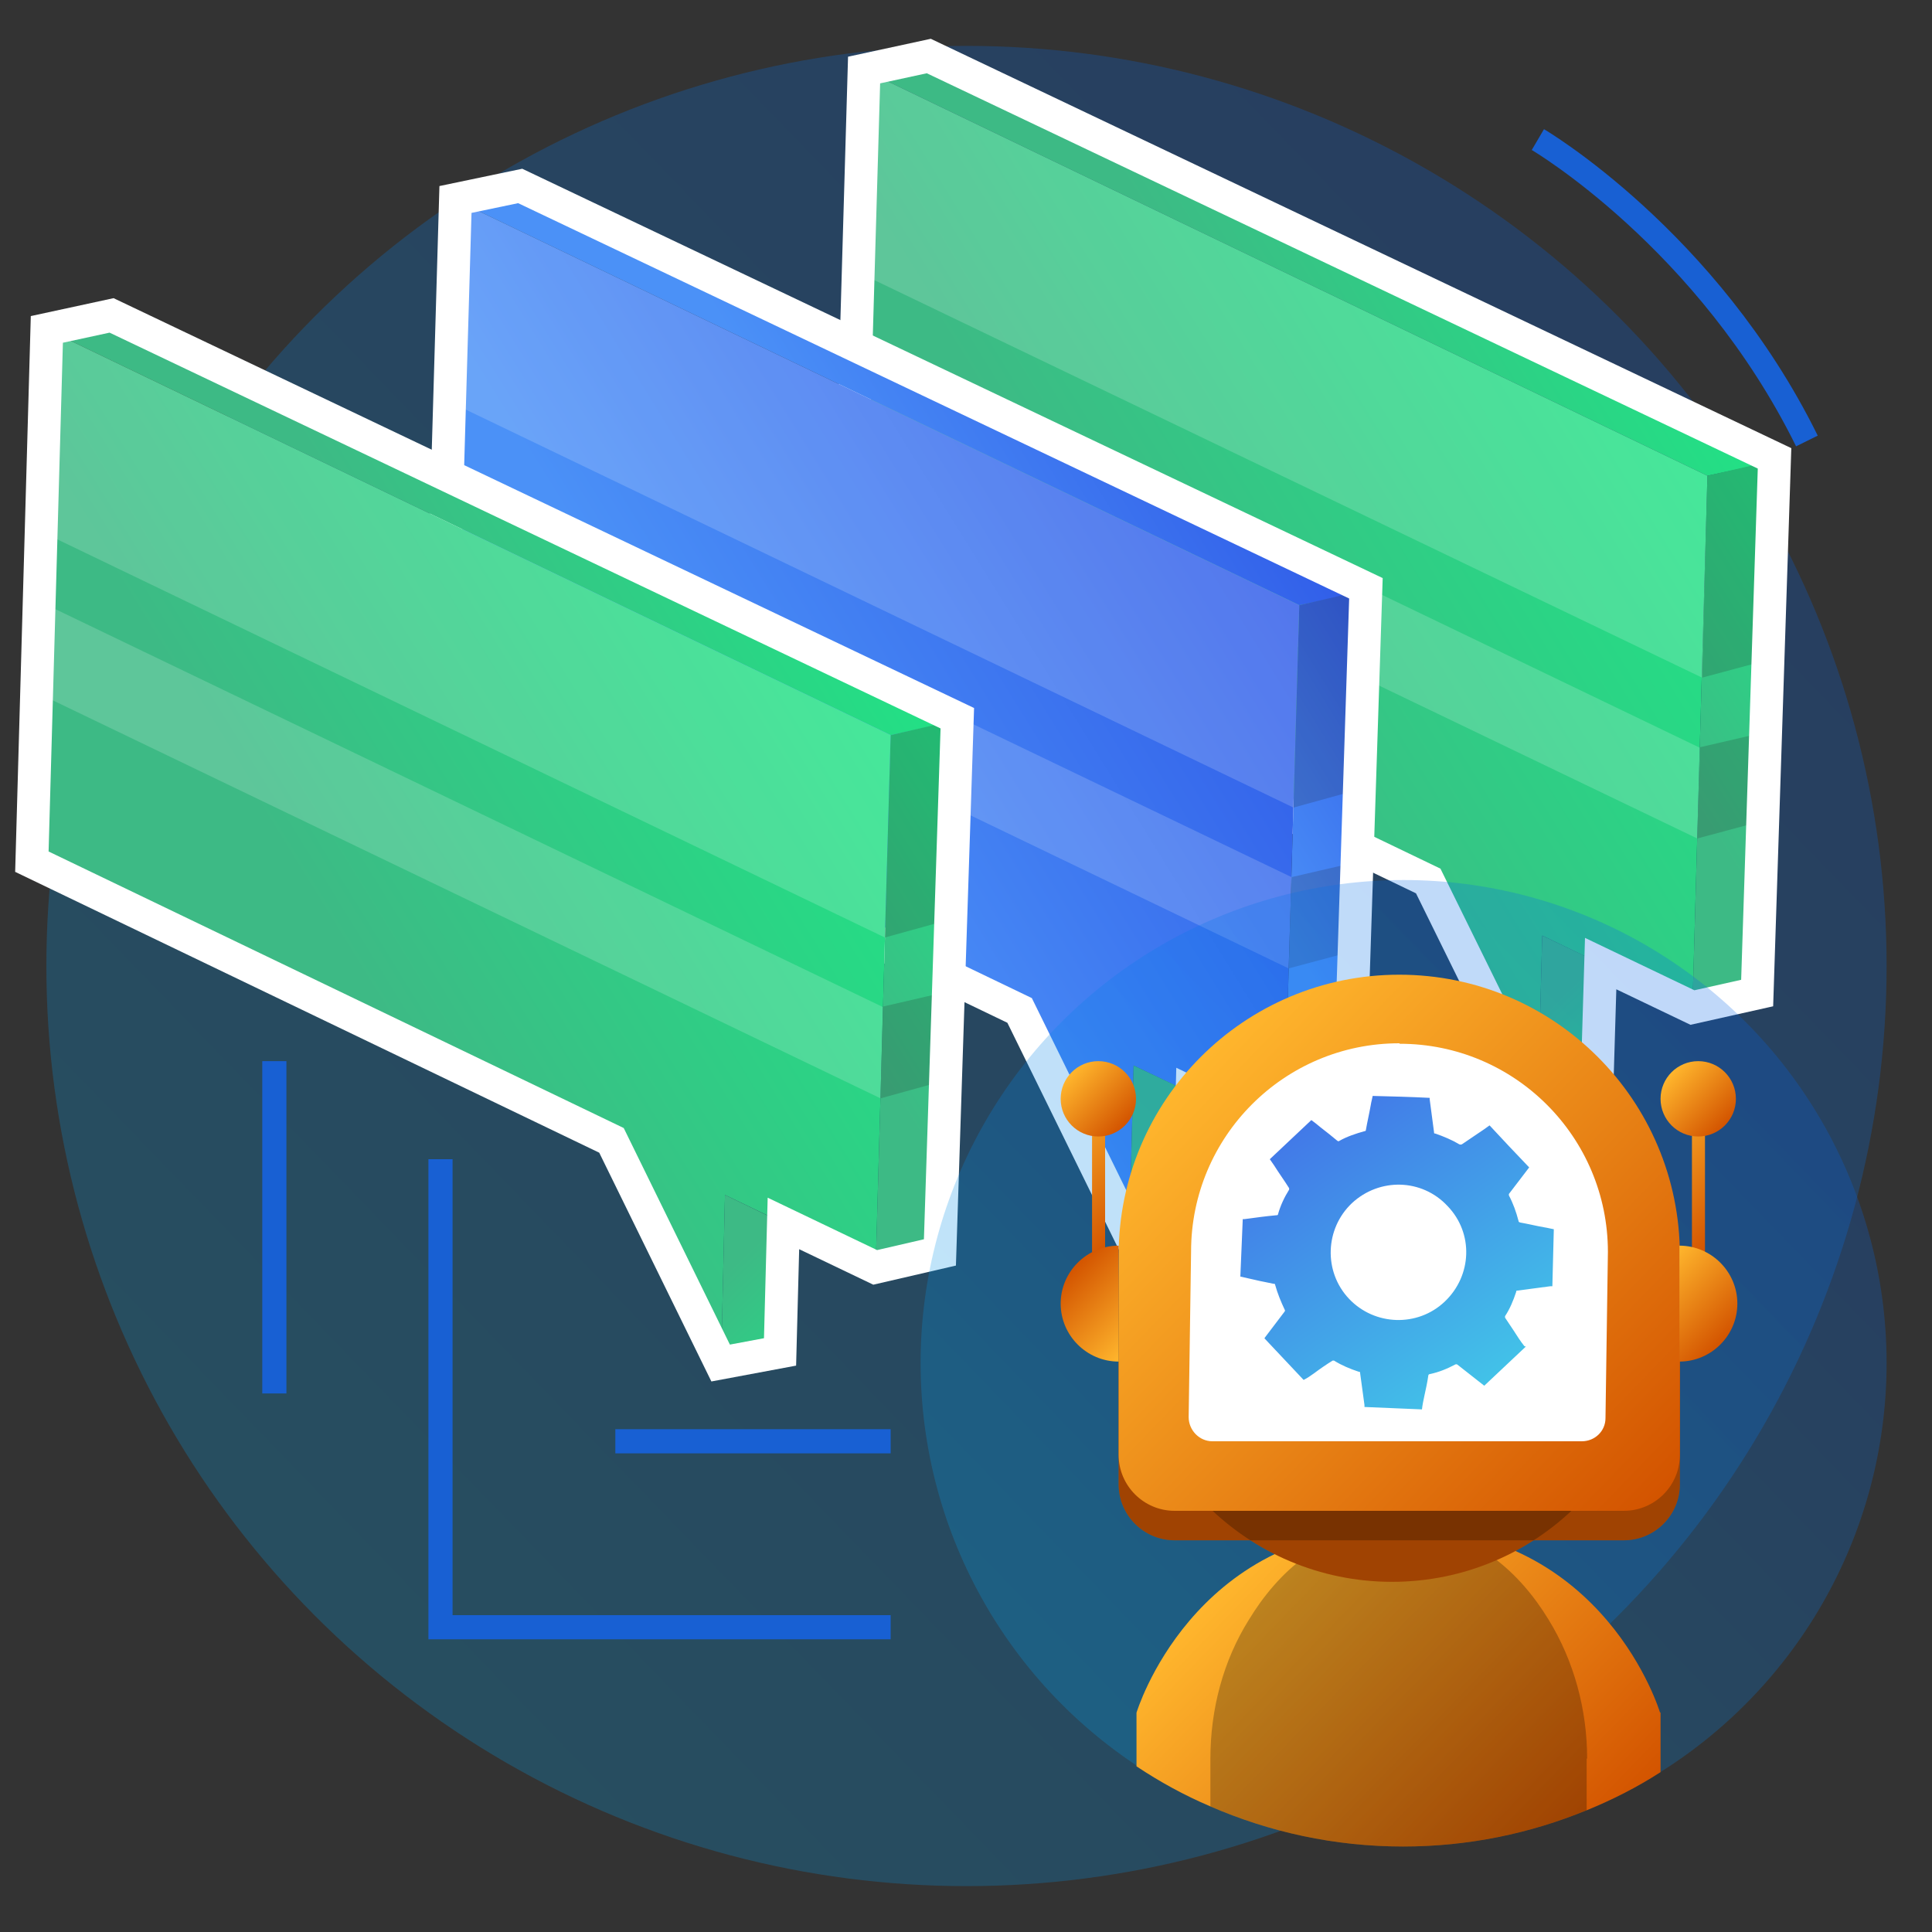 <?xml version="1.0" encoding="UTF-8"?>
<svg id="Layer_1" data-name="Layer 1" xmlns="http://www.w3.org/2000/svg" xmlns:xlink="http://www.w3.org/1999/xlink" viewBox="0 0 40 40">
  <rect x="0" y="0" width="40" height="40" fill="#333333" stroke="none"/>
  <defs>
    <style>
      .cls-1 {
        fill: url(#linear-gradient-12);
      }

      .cls-1, .cls-2, .cls-3, .cls-4, .cls-5, .cls-6, .cls-7, .cls-8, .cls-9, .cls-10, .cls-11, .cls-12, .cls-13, .cls-14, .cls-15, .cls-16, .cls-17, .cls-18, .cls-19, .cls-20, .cls-21, .cls-22, .cls-23, .cls-24, .cls-25, .cls-26, .cls-27, .cls-28 {
        stroke-width: 0px;
      }

      .cls-2 {
        fill: url(#linear-gradient-17);
      }

      .cls-3 {
        fill: url(#linear-gradient-19);
      }

      .cls-4 {
        fill: url(#linear-gradient);
      }

      .cls-4, .cls-8, .cls-12 {
        opacity: .25;
      }

      .cls-5 {
        fill: #231f20;
        opacity: .19;
      }

      .cls-6 {
        fill: url(#linear-gradient-21);
      }

      .cls-7 {
        fill: url(#linear-gradient-6);
      }

      .cls-9 {
        fill: url(#linear-gradient-15);
      }

      .cls-10 {
        fill: url(#linear-gradient-11);
      }

      .cls-11 {
        fill: url(#linear-gradient-5);
      }

      .cls-12 {
        fill: url(#linear-gradient-14);
      }

      .cls-13 {
        fill: url(#linear-gradient-13);
      }

      .cls-14 {
        fill: url(#linear-gradient-23);
      }

      .cls-15 {
        fill: url(#linear-gradient-16);
      }

      .cls-16 {
        fill: url(#linear-gradient-22);
      }

      .cls-17, .cls-21 {
        fill: #fff;
      }

      .cls-18 {
        fill: url(#linear-gradient-20);
      }

      .cls-19 {
        fill: url(#linear-gradient-2);
      }

      .cls-20 {
        fill: #d65a03;
      }

      .cls-21 {
        opacity: .17;
      }

      .cls-22 {
        fill: url(#linear-gradient-7);
      }

      .cls-23 {
        fill: url(#linear-gradient-3);
      }

      .cls-29 {
        stroke: #fff;
        stroke-width: .68px;
      }

      .cls-29, .cls-30 {
        fill: none;
        stroke-miterlimit: 10;
      }

      .cls-24 {
        fill: url(#linear-gradient-9);
      }

      .cls-25 {
        fill: url(#linear-gradient-8);
      }

      .cls-26 {
        fill: url(#linear-gradient-18);
      }

      .cls-27 {
        fill: url(#linear-gradient-10);
      }

      .cls-30 {
        stroke: #1860d3;
        stroke-width: .5px;
      }

      .cls-28 {
        fill: url(#linear-gradient-4);
      }
    </style>
    <linearGradient id="linear-gradient" x1="6.32" y1="33.24" x2="33.7" y2="6.76" gradientUnits="userSpaceOnUse">
      <stop offset="0" stop-color="#05a1e8"/>
      <stop offset="1" stop-color="#0562e8"/>
    </linearGradient>
    <linearGradient id="linear-gradient-2" x1="75.36" y1="-94.02" x2="83.35" y2="-100.37" gradientTransform="translate(-48.64 97.77) rotate(7.38) scale(.95 1.06) skewX(6.41)" gradientUnits="userSpaceOnUse">
      <stop offset="0" stop-color="#3dba85"/>
      <stop offset="1" stop-color="#1de885"/>
    </linearGradient>
    <linearGradient id="linear-gradient-3" x1="85.63" y1="-86.65" x2="90.66" y2="-90.66" xlink:href="#linear-gradient-2"/>
    <linearGradient id="linear-gradient-4" x1="73.67" y1="-87.83" x2="84.93" y2="-96.78" xlink:href="#linear-gradient-2"/>
    <linearGradient id="linear-gradient-5" x1="83.33" y1="-82.03" x2="86.32" y2="-79.05" xlink:href="#linear-gradient-2"/>
    <linearGradient id="linear-gradient-6" x1="66.47" y1="-90.46" x2="74.46" y2="-96.82" gradientTransform="translate(-48.64 97.77) rotate(7.38) scale(.95 1.06) skewX(6.41)" gradientUnits="userSpaceOnUse">
      <stop offset="0" stop-color="#4b91f7"/>
      <stop offset="1" stop-color="#2c54e6"/>
    </linearGradient>
    <linearGradient id="linear-gradient-7" x1="76.74" y1="-83.1" x2="81.78" y2="-87.1" xlink:href="#linear-gradient-6"/>
    <linearGradient id="linear-gradient-8" x1="64.79" y1="-84.27" x2="76.04" y2="-93.23" xlink:href="#linear-gradient-6"/>
    <linearGradient id="linear-gradient-9" x1="74.44" y1="-78.48" x2="77.43" y2="-75.49" xlink:href="#linear-gradient-2"/>
    <linearGradient id="linear-gradient-10" x1="57.58" y1="-86.91" x2="65.57" y2="-93.27" xlink:href="#linear-gradient-2"/>
    <linearGradient id="linear-gradient-11" x1="67.85" y1="-79.55" x2="72.89" y2="-83.55" xlink:href="#linear-gradient-2"/>
    <linearGradient id="linear-gradient-12" x1="55.9" y1="-80.72" x2="67.15" y2="-89.67" xlink:href="#linear-gradient-2"/>
    <linearGradient id="linear-gradient-13" x1="65.56" y1="-74.92" x2="68.54" y2="-71.94" xlink:href="#linear-gradient-2"/>
    <linearGradient id="linear-gradient-14" x1="21.86" y1="35.18" x2="36.25" y2="21.27" xlink:href="#linear-gradient"/>
    <linearGradient id="linear-gradient-15" x1="32.32" y1="38.82" x2="25.7" y2="32.42" gradientUnits="userSpaceOnUse">
      <stop offset="0" stop-color="#d35400"/>
      <stop offset="1" stop-color="#ffb62d"/>
    </linearGradient>
    <linearGradient id="linear-gradient-16" x1="36.2" y1="25" x2="34.13" y2="23" xlink:href="#linear-gradient-15"/>
    <linearGradient id="linear-gradient-17" x1="35.73" y1="23.29" x2="34.6" y2="22.21" xlink:href="#linear-gradient-15"/>
    <linearGradient id="linear-gradient-18" x1="23.78" y1="25" x2="21.71" y2="23" xlink:href="#linear-gradient-15"/>
    <linearGradient id="linear-gradient-19" x1="23.3" y1="23.29" x2="22.18" y2="22.21" xlink:href="#linear-gradient-15"/>
    <linearGradient id="linear-gradient-20" x1="33.72" y1="31.66" x2="24.25" y2="22.5" xlink:href="#linear-gradient-15"/>
    <linearGradient id="linear-gradient-21" x1="35.75" y1="27.7" x2="34.29" y2="26.29" xlink:href="#linear-gradient-15"/>
    <linearGradient id="linear-gradient-22" x1="-1153.62" y1="1108.85" x2="-1155.08" y2="1107.44" gradientTransform="translate(-1131.44 1135.13) rotate(-180)" xlink:href="#linear-gradient-15"/>
    <linearGradient id="linear-gradient-23" x1="98.24" y1="-190.18" x2="104.8" y2="-190.18" gradientTransform="translate(-185.29 50.11) rotate(55.47)" gradientUnits="userSpaceOnUse">
      <stop offset="0" stop-color="#4279e8"/>
      <stop offset="1" stop-color="#42c2e8"/>
    </linearGradient>
  </defs>
  <circle class="cls-4" cx="20.01" cy="20" r="19.05"/>
  <g>
    <g>
      <g>
        <polygon class="cls-19" points="35.35 9.85 17.89 1.45 19.23 1.16 36.7 9.56 35.35 9.85"/>
        <polygon class="cls-23" points="36.38 20.56 35.04 20.87 35.35 9.85 36.7 9.54 36.38 20.56"/>
        <polygon class="cls-28" points="35.04 20.87 31.93 19.37 31.84 22.85 29.57 18.24 17.58 12.47 17.89 1.45 35.35 9.85 35.04 20.87"/>
        <polygon class="cls-21" points="35.35 9.85 35.24 14.03 17.77 5.64 17.89 1.45 35.35 9.85"/>
        <polygon class="cls-21" points="35.19 15.48 35.14 17.36 17.68 8.97 17.73 7.08 35.19 15.48"/>
        <polygon class="cls-11" points="31.84 22.85 33.07 22.62 33.14 19.95 31.93 19.37 31.84 22.85"/>
      </g>
      <polygon class="cls-5" points="35.35 9.85 36.7 9.54 36.58 13.67 35.24 14.03 35.35 9.85"/>
      <polygon class="cls-5" points="35.2 15.47 36.54 15.16 36.48 17 35.14 17.36 35.2 15.47"/>
    </g>
    <polygon class="cls-29" points="36.38 20.56 35.04 20.86 33.14 19.95 33.06 22.62 31.84 22.85 29.57 18.24 17.57 12.47 17.89 1.45 19.23 1.16 36.74 9.49 36.38 20.56"/>
    <g>
      <g>
        <polygon class="cls-7" points="26.9 12.53 9.43 4.14 10.77 3.85 28.24 12.25 26.9 12.53"/>
        <polygon class="cls-22" points="27.93 23.24 26.58 23.55 26.9 12.53 28.24 12.22 27.93 23.24"/>
        <polygon class="cls-25" points="26.58 23.55 23.47 22.06 23.38 25.54 21.12 20.92 9.12 15.16 9.43 4.14 26.9 12.53 26.58 23.55"/>
        <polygon class="cls-21" points="26.9 12.53 26.78 16.72 9.31 8.32 9.43 4.14 26.9 12.53"/>
        <polygon class="cls-21" points="26.74 18.16 26.68 20.05 9.22 11.65 9.27 9.77 26.74 18.16"/>
        <polygon class="cls-24" points="23.38 25.54 24.61 25.31 24.69 22.64 23.47 22.06 23.38 25.54"/>
      </g>
      <polygon class="cls-5" points="26.9 12.53 28.24 12.22 28.12 16.35 26.78 16.72 26.9 12.53"/>
      <polygon class="cls-5" points="26.74 18.16 28.08 17.85 28.03 19.69 26.68 20.05 26.74 18.16"/>
    </g>
    <polygon class="cls-29" points="27.92 23.24 26.58 23.55 24.68 22.64 24.61 25.31 23.38 25.54 21.11 20.92 9.11 15.15 9.43 4.13 10.77 3.85 28.28 12.18 27.92 23.24"/>
    <g>
      <g>
        <polygon class="cls-27" points="18.44 15.22 .97 6.82 2.32 6.54 19.78 14.93 18.44 15.22"/>
        <polygon class="cls-10" points="19.47 25.93 18.13 26.24 18.44 15.22 19.78 14.91 19.47 25.93"/>
        <polygon class="cls-1" points="18.13 26.24 15.01 24.74 14.93 28.22 12.66 23.61 .66 17.84 .97 6.82 18.44 15.22 18.13 26.24"/>
        <polygon class="cls-21" points="18.44 15.22 18.32 19.41 .86 11.01 .97 6.82 18.44 15.22"/>
        <polygon class="cls-21" points="18.28 20.85 18.23 22.74 .76 14.34 .81 12.45 18.28 20.85"/>
        <polygon class="cls-13" points="14.93 28.22 16.15 27.99 16.23 25.33 15.01 24.74 14.93 28.22"/>
      </g>
      <polygon class="cls-5" points="18.44 15.22 19.78 14.91 19.66 19.04 18.32 19.41 18.44 15.22"/>
      <polygon class="cls-5" points="18.28 20.84 19.62 20.53 19.57 22.37 18.23 22.74 18.28 20.84"/>
    </g>
    <polygon class="cls-29" points="19.46 25.93 18.12 26.24 16.22 25.33 16.15 27.99 14.92 28.22 12.66 23.61 .66 17.84 .97 6.82 2.31 6.53 19.82 14.87 19.46 25.93"/>
  </g>
  <g>
    <circle class="cls-12" cx="29.06" cy="28.22" r="10"/>
    <path class="cls-9" d="m34.38,35.45v1.24c-.48.31-.99.57-1.53.79-1.17.48-2.45.75-3.8.75-1.42,0-2.77-.3-3.99-.83-.54-.23-1.05-.51-1.53-.83v-1.11s1.14-3.8,5.35-3.84c.02,0,.05,0,.07,0s.05,0,.07,0c4.22.04,5.35,3.84,5.35,3.84Z"/>
    <path class="cls-8" d="m32.85,36.41v1.07c-1.17.48-2.45.75-3.8.75-1.42,0-2.77-.3-3.99-.83v-.99c0-1.01.26-2.02.8-2.88.58-.95,1.53-1.89,3.03-1.92.02,0,.05,0,.07,0s.05,0,.07,0c1.49.03,2.45.97,3.03,1.92.53.86.8,1.87.8,2.88Z"/>
    <rect class="cls-15" x="35.03" y="22.07" width=".27" height="3.86"/>
    <circle class="cls-2" cx="35.16" cy="22.75" r=".78"/>
    <rect class="cls-26" x="22.61" y="22.07" width=".27" height="3.86"/>
    <circle class="cls-3" cx="22.74" cy="22.75" r=".78"/>
    <circle class="cls-20" cx="28.82" cy="27.32" r="5.43"/>
    <path class="cls-20" d="m28.97,20.79h0c3.21,0,5.81,2.6,5.81,5.81v4.13c0,.64-.52,1.16-1.16,1.16h-9.3c-.64,0-1.16-.52-1.16-1.16v-4.13c0-3.21,2.6-5.81,5.81-5.81Z"/>
    <circle class="cls-8" cx="28.82" cy="27.32" r="5.43"/>
    <path class="cls-8" d="m28.97,20.79h0c3.21,0,5.81,2.6,5.81,5.81v4.13c0,.64-.52,1.16-1.16,1.16h-9.3c-.64,0-1.16-.52-1.16-1.16v-4.13c0-3.21,2.6-5.81,5.81-5.81Z"/>
    <path class="cls-18" d="m28.97,20.18h0c3.21,0,5.81,2.6,5.81,5.81v4.13c0,.64-.52,1.16-1.16,1.16h-9.3c-.64,0-1.16-.52-1.16-1.16v-4.13c0-3.21,2.6-5.81,5.81-5.81Z"/>
    <path class="cls-17" d="m28.97,21.6h0c-2.38,0-4.31,1.93-4.31,4.31l-.05,3.43c0,.27.22.5.49.5h7.65c.27,0,.49-.21.49-.48l.05-3.44c0-2.38-1.93-4.31-4.31-4.31Z"/>
    <path class="cls-6" d="m34.77,28.19c.66,0,1.2-.54,1.2-1.2s-.54-1.2-1.2-1.2"/>
    <path class="cls-16" d="m23.16,25.79c-.66,0-1.2.54-1.2,1.2s.54,1.2,1.2,1.2"/>
    <path class="cls-14" d="m31.59,27.88l-.86.81s-.1-.08-.14-.11c-.14-.11-.28-.22-.42-.33-.01,0-.02-.01-.04,0-.17.09-.34.16-.53.2-.02,0-.03.02-.03.04-.02.14-.05.27-.08.41-.02.09-.04.19-.05.28-.4-.02-.79-.03-1.19-.05,0-.01,0-.03,0-.04-.03-.22-.06-.44-.09-.66,0-.02,0-.03-.03-.03-.18-.06-.35-.13-.51-.23,0,0-.02,0-.03,0-.13.08-.26.17-.38.26-.07.05-.14.1-.22.14l-.81-.86s0-.01.01-.02c.14-.18.27-.36.41-.54,0-.01.01-.02,0-.03-.08-.17-.15-.34-.2-.52,0-.02-.01-.02-.03-.02-.13-.03-.26-.05-.38-.08-.1-.02-.21-.05-.31-.07.02-.4.03-.79.05-1.19.02,0,.03,0,.04,0,.22-.03.44-.06.66-.08.01,0,.03,0,.03-.02.05-.18.13-.35.23-.51,0,0,0-.02,0-.03-.1-.16-.21-.31-.31-.47-.03-.04-.06-.09-.09-.13l.86-.81c.07.05.13.1.19.15.12.09.24.19.35.28.01,0,.02.02.04,0,.16-.09.34-.15.52-.2.02,0,.03-.01.03-.03.03-.17.07-.34.1-.51.01-.07.03-.13.04-.19.4.01.79.02,1.18.04,0,0,0,.02,0,.03.03.23.06.45.09.68,0,.02,0,.03.03.03.17.06.34.13.49.22.02.01.04.01.06,0,.1-.07.21-.14.31-.21.09-.06.18-.12.26-.18.27.29.54.58.82.87,0,0,0,0,0,0-.14.18-.28.37-.42.55,0,.01,0,.02,0,.03.09.17.15.34.2.53,0,.02.01.02.03.03.17.03.33.07.5.1.07.01.14.03.2.04-.01.39-.02.79-.03,1.18-.02,0-.03,0-.04,0-.23.03-.45.06-.68.09-.02,0-.03,0-.03.03-.06.18-.13.35-.23.5,0,0,0,.02,0,.03.06.09.12.18.18.27.07.11.14.22.22.32Zm-1.62-2.91c-.53-.57-1.41-.59-1.98-.06-.56.53-.59,1.42-.06,1.98.53.56,1.42.59,1.98.06.57-.54.6-1.42.06-1.98Z"/>
  </g>
  <polyline class="cls-30" points="18.44 33.69 9.12 33.69 9.12 24"/>
  <line class="cls-30" x1="12.74" y1="29.84" x2="18.44" y2="29.84"/>
  <line class="cls-30" x1="5.68" y1="28.85" x2="5.68" y2="21.97"/>
  <path class="cls-30" d="m31.84,2.89s3.51,2.06,5.57,6.24"/>
</svg>